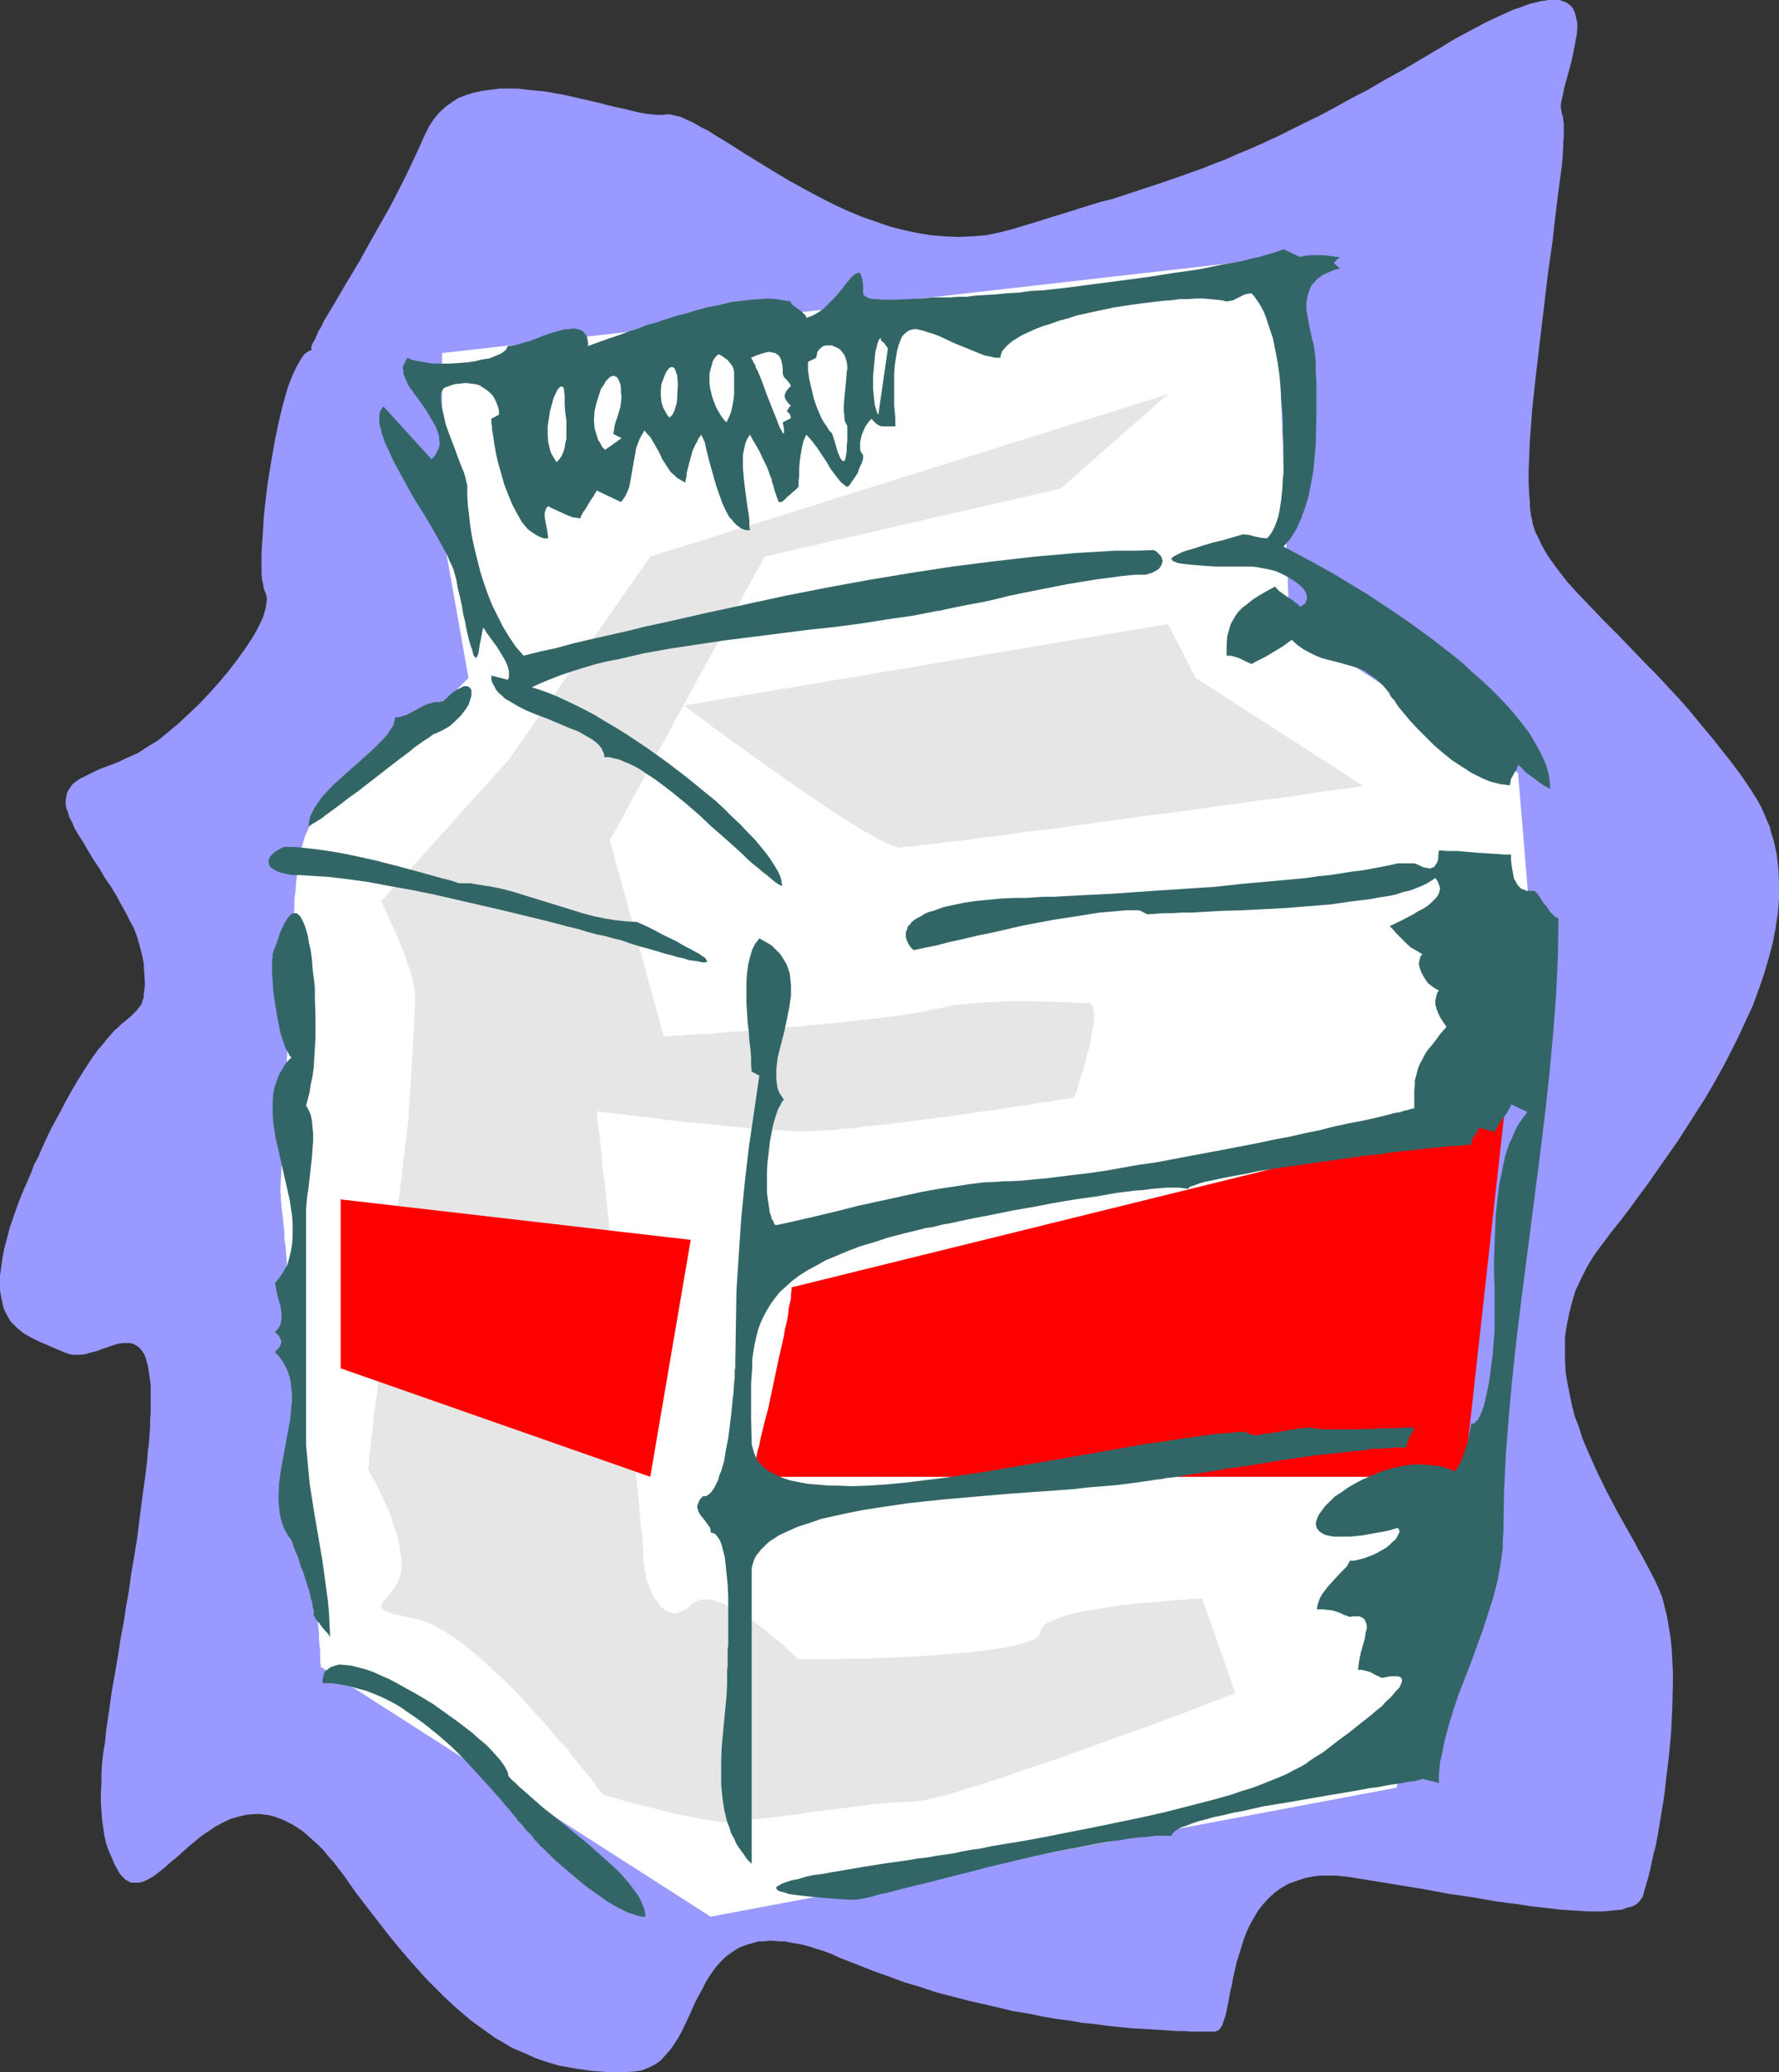 <?xml version="1.0" encoding="UTF-8" standalone="no"?>
<svg
   version="1.0"
   width="129.724mm"
   height="151.058mm"
   id="svg19"
   sodipodi:docname="Milk 09.wmf"
   xmlns:inkscape="http://www.inkscape.org/namespaces/inkscape"
   xmlns:sodipodi="http://sodipodi.sourceforge.net/DTD/sodipodi-0.dtd"
   xmlns="http://www.w3.org/2000/svg"
   xmlns:svg="http://www.w3.org/2000/svg">
  <rect width="100%" height="100%" fill="#333333" stroke="none"/>
  <sodipodi:namedview
     id="namedview19"
     pagecolor="#ffffff"
     bordercolor="#000000"
     borderopacity="0.25"
     inkscape:showpageshadow="2"
     inkscape:pageopacity="0.0"
     inkscape:pagecheckerboard="0"
     inkscape:deskcolor="#d1d1d1"
     inkscape:document-units="mm" />
  <defs
     id="defs1">
    <pattern
       id="WMFhbasepattern"
       patternUnits="userSpaceOnUse"
       width="6"
       height="6"
       x="0"
       y="0" />
  </defs>
  <path
     style="fill:#9999ff;fill-opacity:1;fill-rule:evenodd;stroke:none"
     d="m 85.971,96.313 -0.97,0.485 -0.808,0.485 -0.808,0.97 -0.808,1.293 -0.808,1.454 -0.808,1.616 -0.808,1.939 -0.808,2.101 -0.646,2.262 -0.646,2.262 -0.646,2.586 -0.646,2.747 -1.131,5.494 -0.97,5.656 -0.97,5.979 -0.646,5.656 -0.323,2.747 -0.162,2.747 -0.162,2.586 -0.162,2.424 -0.162,2.424 v 4.202 1.778 l 0.162,1.616 0.323,1.293 0.162,1.131 0.323,0.808 0.323,0.808 0.162,0.808 v 0.808 l -0.162,0.97 -0.162,1.131 -0.323,1.131 -0.323,1.131 -0.485,1.131 -0.646,1.293 -0.646,1.293 -0.808,1.454 -0.808,1.293 -1.939,2.909 -2.101,2.909 -2.262,2.909 -2.586,3.07 -2.586,2.909 -2.747,2.909 -2.909,2.747 -2.747,2.586 -2.909,2.424 -2.747,2.262 -2.909,1.778 -2.747,1.778 -2.909,1.293 -2.747,1.293 -2.586,0.97 -1.293,0.485 -1.293,0.485 -2.262,1.131 -1.939,0.97 -0.97,0.485 -1.616,1.131 -0.646,0.646 -0.485,0.808 -0.485,0.646 -0.323,0.808 -0.162,0.97 -0.162,0.808 v 1.131 l 0.162,1.131 0.485,1.131 0.323,1.293 0.808,1.454 0.646,1.616 0.97,1.616 2.101,3.394 1.778,3.07 1.939,2.909 1.616,2.747 1.778,2.586 1.454,2.424 1.293,2.424 1.293,2.262 1.131,2.262 1.131,2.101 0.808,2.262 0.646,2.262 0.646,2.424 0.485,2.424 0.162,2.586 0.162,2.586 v 1.293 l -0.162,1.293 -0.162,0.97 v 0.808 l -0.323,0.808 -0.162,0.808 -0.808,1.131 -0.808,0.97 -0.485,0.485 -0.646,0.646 -1.293,1.131 -0.808,0.646 -0.808,0.646 -0.97,0.97 -0.97,0.808 -0.97,1.131 -1.131,1.293 -1.131,1.454 -1.293,1.454 -1.293,1.778 -1.293,1.939 -1.454,2.262 -1.616,2.586 -1.616,2.747 -1.616,2.909 -1.778,3.394 -1.939,3.555 -0.97,1.939 -0.97,2.101 -0.97,2.101 -0.97,2.262 -1.131,2.101 -0.808,2.262 -1.778,4.04 -1.616,3.878 -1.293,3.717 -1.131,3.232 -0.808,3.07 -0.808,3.07 -0.485,2.586 -0.323,2.424 L 0,351.477 v 2.262 1.778 l 0.323,1.778 0.323,1.616 0.323,1.454 0.646,1.454 0.646,1.131 0.646,1.131 0.97,0.97 0.808,0.808 0.97,0.808 0.97,0.808 2.101,1.131 2.262,1.131 2.262,0.97 2.262,0.97 2.262,0.97 0.97,0.323 1.131,0.323 h 1.131 1.131 l 1.293,-0.162 1.131,-0.323 2.424,-0.646 1.131,-0.485 1.131,-0.323 2.262,-0.808 1.131,-0.323 1.131,-0.162 h 0.97 0.97 l 0.97,0.162 0.808,0.485 0.808,0.485 0.808,0.97 0.646,0.97 0.485,1.293 0.485,1.778 0.162,0.808 0.162,1.131 0.162,1.131 0.162,1.131 0.162,1.293 v 1.293 1.454 1.616 1.616 1.778 l -0.162,1.939 v 1.939 l -0.162,2.101 -0.162,2.262 -0.323,2.262 -0.162,2.424 -0.323,2.747 -0.323,2.586 -0.808,5.656 -0.646,5.171 -0.646,5.171 -0.808,5.01 -0.808,4.686 -0.646,4.686 -0.808,4.525 -0.646,4.363 -0.808,4.202 -0.646,4.202 -0.646,3.878 -0.646,3.717 -0.646,3.717 -0.485,3.555 -0.485,3.232 -0.485,3.394 -0.323,3.232 -0.485,2.909 -0.323,2.909 -0.162,2.909 v 2.586 l -0.162,2.747 v 2.424 l 0.162,2.424 0.162,2.262 0.323,2.262 0.323,2.262 0.485,2.101 0.646,1.939 0.808,1.778 0.808,1.939 0.97,1.778 0.485,0.808 0.485,0.646 0.646,0.646 0.485,0.485 0.646,0.323 0.485,0.323 0.646,0.162 h 0.646 1.293 l 1.293,-0.323 1.293,-0.646 1.454,-0.808 1.454,-1.131 1.454,-1.131 1.616,-1.454 1.616,-1.293 3.394,-3.07 3.717,-3.07 1.939,-1.293 1.939,-1.293 2.101,-1.131 2.101,-0.97 2.262,-0.646 2.262,-0.485 2.424,-0.162 h 1.131 l 1.131,0.162 1.293,0.162 1.293,0.323 1.293,0.485 1.293,0.485 1.293,0.646 1.293,0.646 1.293,0.808 1.454,0.97 1.293,1.131 1.454,1.293 1.454,1.293 1.454,1.454 1.454,1.778 1.454,1.616 1.616,2.101 1.454,1.939 3.07,4.363 3.07,4.04 2.909,3.717 2.747,3.555 2.747,3.394 2.747,3.232 2.586,2.909 2.586,2.909 2.586,2.586 2.424,2.424 2.424,2.262 2.424,2.101 2.262,1.939 2.424,1.778 2.262,1.616 2.262,1.616 2.262,1.293 2.101,1.293 2.262,0.97 2.262,0.97 2.101,0.97 2.262,0.808 2.101,0.646 2.262,0.646 4.525,0.808 4.525,0.646 4.525,0.323 h 4.686 l 2.424,-0.162 2.101,-0.323 1.939,-0.808 1.616,-0.808 1.616,-1.131 1.293,-1.454 1.293,-1.454 1.131,-1.616 1.131,-1.778 0.97,-1.778 1.939,-4.04 1.778,-4.04 2.101,-3.878 0.97,-1.939 1.293,-1.939 1.131,-1.616 1.454,-1.616 1.454,-1.454 1.778,-1.293 1.778,-1.131 2.101,-0.808 2.262,-0.646 1.131,-0.323 h 1.293 l 1.454,-0.162 h 1.293 l 1.454,0.162 h 1.616 l 1.616,0.323 1.778,0.323 1.778,0.323 1.778,0.485 1.939,0.646 2.101,0.646 2.101,0.808 2.101,0.97 4.525,1.778 4.525,1.778 4.525,1.616 4.363,1.616 4.363,1.293 4.363,1.454 4.363,1.131 4.363,1.131 4.202,0.97 4.202,0.97 4.04,0.97 4.04,0.646 3.878,0.808 3.717,0.646 3.717,0.485 3.717,0.646 3.394,0.323 3.394,0.485 3.232,0.323 3.07,0.323 2.909,0.162 2.747,0.162 2.586,0.162 2.424,0.162 2.262,0.162 h 2.101 l 1.939,0.162 h 1.778 4.525 l 0.646,-0.162 0.646,-0.323 0.485,-0.646 0.485,-0.808 0.323,-1.131 0.485,-1.293 0.323,-1.454 0.323,-1.616 0.323,-1.616 0.323,-1.939 0.485,-1.939 0.323,-1.939 0.97,-4.202 1.293,-4.202 0.646,-2.101 0.808,-2.101 0.97,-2.101 1.131,-1.939 1.131,-1.939 1.293,-1.616 1.616,-1.778 1.616,-1.454 1.778,-1.293 1.939,-1.131 2.262,-0.808 2.424,-0.808 2.586,-0.485 1.454,-0.162 h 1.293 1.616 1.616 l 1.616,0.162 1.616,0.162 13.898,2.262 6.949,1.131 6.949,1.293 6.626,0.97 6.464,1.131 6.302,0.808 2.909,0.485 2.909,0.323 2.909,0.323 2.586,0.323 2.586,0.162 2.424,0.162 2.424,0.162 h 2.101 2.101 l 1.939,-0.162 1.778,-0.162 1.616,-0.162 1.293,-0.485 1.293,-0.323 1.131,-0.485 0.808,-0.646 0.646,-0.808 0.485,-0.646 0.323,-0.97 0.323,-1.293 0.485,-1.616 0.485,-1.616 0.485,-1.939 0.485,-2.262 0.485,-2.262 0.646,-2.424 0.485,-2.586 0.485,-2.909 0.485,-2.909 0.485,-2.909 0.485,-3.232 0.323,-3.07 0.808,-6.626 0.646,-6.787 0.323,-6.787 0.162,-6.626 v -3.394 l -0.162,-3.232 -0.162,-3.07 -0.323,-3.07 -0.485,-2.909 -0.485,-2.909 -0.646,-2.586 -0.646,-2.586 -0.97,-2.424 -0.97,-2.101 -1.131,-2.262 -1.131,-2.101 -1.293,-2.424 -1.293,-2.262 -0.646,-1.293 -0.646,-1.131 -1.454,-2.586 -2.909,-5.171 -2.909,-5.494 -2.747,-5.656 -2.586,-5.818 -1.293,-3.07 -0.97,-3.07 -1.131,-2.909 -0.808,-3.07 -0.646,-3.232 -0.646,-3.07 -0.485,-3.232 -0.162,-3.07 v -3.232 -3.232 l 0.485,-3.07 0.646,-3.232 0.808,-3.232 0.97,-3.232 1.454,-3.07 1.616,-3.232 1.939,-3.232 2.262,-3.07 2.424,-3.232 2.586,-3.232 2.586,-3.394 2.586,-3.555 2.747,-3.717 2.586,-3.717 5.333,-7.595 5.171,-8.08 2.586,-4.04 2.424,-4.202 2.262,-4.04 2.262,-4.363 2.101,-4.202 1.939,-4.202 1.939,-4.202 1.616,-4.363 1.454,-4.202 1.293,-4.363 1.131,-4.202 0.808,-4.202 0.646,-4.202 0.323,-4.04 v -4.04 l -0.162,-4.04 -0.485,-4.04 -0.808,-3.878 -0.646,-1.939 -0.485,-1.939 -0.808,-1.778 -0.808,-1.939 -0.808,-1.778 -0.97,-1.778 -1.131,-1.778 -1.131,-1.778 -2.424,-3.555 -2.424,-3.232 -2.424,-3.07 -2.424,-3.07 -2.424,-2.909 -2.262,-2.747 -2.424,-2.909 -2.262,-2.586 -2.262,-2.424 -2.262,-2.424 -2.262,-2.424 -2.262,-2.262 -4.202,-4.363 -4.04,-4.202 -3.878,-3.878 -3.555,-3.717 -3.394,-3.555 -3.07,-3.394 -2.747,-3.555 -2.424,-3.394 -0.97,-1.616 -0.97,-1.778 -0.808,-1.778 -0.808,-1.616 -0.323,-0.97 -0.323,-0.97 -0.162,-1.131 -0.323,-1.293 -0.162,-1.293 -0.162,-1.293 v -1.454 l -0.162,-1.616 -0.162,-3.232 V 129.602 l 0.162,-3.878 0.162,-4.04 0.323,-4.202 0.323,-4.525 0.485,-4.525 0.485,-4.525 1.131,-9.534 1.131,-9.534 1.131,-9.534 0.646,-4.525 0.646,-4.525 0.485,-4.363 0.485,-4.202 0.485,-3.878 0.485,-3.717 0.485,-3.555 0.323,-3.232 0.162,-2.909 v -1.293 l 0.162,-1.293 v -1.131 -1.939 -0.808 l -0.162,-0.808 V 32.481 l -0.162,-0.485 -0.162,-0.485 -0.162,-0.808 -0.162,-0.97 v -1.131 l 0.323,-1.454 0.323,-1.454 0.323,-1.616 0.97,-3.555 0.97,-3.555 0.808,-3.878 0.323,-1.778 0.323,-1.778 0.162,-1.616 v -1.616 l -0.323,-1.454 -0.323,-1.293 -0.485,-1.131 -0.808,-0.97 -1.131,-0.808 -0.485,-0.162 -0.808,-0.323 L 429.694,0 h -0.97 -0.808 -1.131 l -0.97,0.162 -1.293,0.162 -1.131,0.323 -1.454,0.323 -1.454,0.485 -1.616,0.646 -1.616,0.485 -1.778,0.808 -1.778,0.808 -2.101,0.97 -2.101,0.97 -2.101,1.131 -2.424,1.293 -2.424,1.293 -2.586,1.454 -2.586,1.616 -5.494,3.232 -5.171,3.07 -5.01,2.747 -4.686,2.747 -4.686,2.424 -4.363,2.424 -4.202,2.262 -4.04,1.939 -3.878,1.939 -3.878,1.939 -3.555,1.616 -3.555,1.616 -3.555,1.454 -3.232,1.454 -3.394,1.293 -3.232,1.293 -6.302,2.262 -6.141,2.101 -12.282,4.04 -3.232,0.808 -3.232,0.97 -6.626,2.101 -3.232,0.97 -3.555,1.131 -3.717,1.131 -3.717,1.131 -3.717,0.97 -3.878,0.808 -3.878,0.323 -3.878,0.162 -3.717,-0.162 -3.878,-0.323 -3.878,-0.646 -3.717,-0.808 -3.717,-0.97 -3.717,-1.293 -3.717,-1.293 -3.555,-1.454 -3.555,-1.616 -3.555,-1.778 -3.394,-1.778 -3.232,-1.778 -3.232,-1.778 -3.232,-1.939 -2.909,-1.778 -2.909,-1.778 -2.909,-1.778 -2.747,-1.778 -2.586,-1.616 -2.424,-1.454 -2.262,-1.454 -2.262,-1.131 -1.939,-1.131 -1.778,-0.808 -1.778,-0.808 -1.454,-0.323 -1.293,-0.323 h -1.131 l -1.131,0.162 h -1.293 l -1.454,-0.162 -1.616,-0.162 -1.778,-0.323 -2.101,-0.485 -1.939,-0.485 -2.262,-0.485 -2.101,-0.485 -2.424,-0.646 -4.848,-1.131 -5.01,-1.131 -5.333,-0.97 -5.01,-0.485 -2.586,-0.323 h -2.586 -2.424 l -2.424,0.323 -2.424,0.323 -2.262,0.485 -2.101,0.646 -2.101,0.808 -1.778,1.131 -1.778,1.293 -1.778,1.616 -1.454,1.778 -1.293,1.939 -1.131,2.262 -2.262,5.01 -2.262,4.848 -2.586,5.171 -2.586,5.01 -2.747,4.848 -2.747,4.848 -2.586,4.686 -2.586,4.363 -1.293,2.101 -1.131,1.939 -1.131,1.939 -1.131,1.939 -0.97,1.616 -0.97,1.616 -0.97,1.616 -0.646,1.454 -0.808,1.293 -0.485,1.131 -0.485,1.131 -0.485,0.808 -0.323,0.646 -0.162,0.646 v 0.485 z"
     id="path1" />
  <path
     style="fill:#ffffff;fill-opacity:1;fill-rule:evenodd;stroke:none"
     d="m 88.395,459.263 v -0.646 l -0.162,-0.808 v -0.808 -1.131 -1.131 l -0.162,-1.293 -0.162,-1.616 v -1.454 l -0.162,-1.778 -0.162,-1.778 -0.162,-1.778 -0.162,-2.101 v -2.101 l -0.323,-2.101 -0.323,-4.686 -0.485,-4.848 -0.323,-5.333 -0.485,-5.333 -0.485,-5.656 -0.485,-5.656 -0.485,-5.818 -0.97,-11.797 -1.131,-11.473 -0.485,-5.656 -0.485,-5.494 -0.485,-5.333 -0.485,-5.01 -0.485,-4.848 -0.323,-4.363 -0.162,-2.101 -0.162,-1.939 -0.323,-1.939 v -1.778 l -0.162,-1.616 -0.162,-1.616 -0.162,-1.454 -0.162,-1.293 -0.162,-1.131 v -0.97 l -0.162,-0.97 v -0.646 -0.646 -0.323 l -0.162,-0.323 v -0.162 l 3.717,-74.497 v -2.424 l 0.162,-0.808 v -0.97 -1.939 l 0.323,-2.262 0.162,-2.586 0.323,-2.424 0.323,-2.747 0.485,-2.586 0.646,-2.586 0.646,-2.262 0.97,-2.101 0.485,-0.97 0.485,-0.808 0.485,-0.808 0.646,-0.646 0.646,-0.485 0.646,-0.485 0.808,-0.485 0.808,-0.485 0.97,-0.808 1.293,-0.97 1.293,-0.97 1.293,-1.131 1.454,-1.131 1.454,-1.454 1.616,-1.293 1.778,-1.616 3.394,-3.07 6.949,-6.626 3.394,-3.394 3.232,-3.07 1.616,-1.454 1.454,-1.454 1.293,-1.293 1.293,-1.293 1.131,-1.131 1.131,-1.131 0.808,-0.808 0.808,-0.808 0.646,-0.646 0.485,-0.485 0.162,-0.162 0.162,-0.162 -7.272,-41.046 V 97.282 l 229.795,-26.179 3.717,100.837 63.024,41.046 3.717,44.763 -37.168,234.803 -189.072,35.552 z"
     id="path2" />
  <path
     style="fill:#ff0000;fill-opacity:1;fill-rule:evenodd;stroke:none"
     d="m 218.16,354.709 v 0.808 l -0.162,0.97 v 1.293 l -0.323,1.293 -0.323,1.454 -0.162,1.778 -0.323,1.778 -0.485,1.939 -0.323,1.939 -0.485,2.262 -0.97,4.202 -1.939,9.211 -0.97,4.525 -1.131,4.202 -0.485,2.101 -0.485,1.939 -0.323,1.778 -0.485,1.616 -0.323,1.616 -0.323,1.293 -0.323,1.293 -0.162,0.97 -0.323,0.808 -0.162,0.646 v 0.323 l -0.162,0.162 h 196.505 l 11.15,-100.676 z"
     id="path3" />
  <path
     style="fill:#e6e6e6;fill-opacity:1;fill-rule:evenodd;stroke:none"
     d="m 140.269,209.27 -35.229,39.107 v 0 l 0.162,0.162 0.162,0.323 0.162,0.323 0.162,0.485 0.162,0.485 0.646,1.293 0.646,1.454 0.808,1.778 0.97,1.939 0.808,2.101 1.778,4.202 0.646,2.101 0.808,2.262 0.646,1.939 0.323,1.939 0.323,1.616 0.162,1.616 v 0.646 0.97 l -0.162,1.939 v 2.262 l -0.162,2.586 -0.162,2.747 -0.162,2.747 -0.323,5.818 -0.162,2.586 -0.162,2.586 -0.162,2.424 -0.162,2.101 v 0.808 l -0.162,0.808 v 0.808 0.646 0.485 0.485 0.162 l -0.162,0.162 v 0.323 0.485 0.646 l -0.162,0.646 -0.162,0.97 v 0.808 l -0.323,2.262 -0.162,1.293 -0.162,1.293 -0.323,2.909 -0.323,3.232 -0.485,3.555 -0.485,3.878 -0.323,4.04 -0.485,4.202 -0.485,4.202 -0.646,4.525 -2.101,18.099 -0.485,4.363 -0.485,4.363 -0.485,4.202 -0.323,4.04 -0.485,3.717 -0.485,3.555 -0.323,3.232 -0.323,2.909 -0.162,1.454 -0.162,1.131 -0.162,1.131 -0.162,1.131 v 0.97 l -0.162,0.808 v 0.646 0.646 l -0.162,0.485 v 0.323 0.323 0 l 0.162,0.162 v 0.162 l 0.162,0.323 0.485,0.808 0.646,1.131 0.646,1.131 0.808,1.616 0.808,1.778 0.808,1.778 0.97,1.939 0.808,2.101 0.646,2.262 0.808,2.101 0.646,2.262 0.323,2.262 0.323,2.101 0.162,2.262 v 0.97 l -0.162,0.97 -0.485,1.778 -0.646,1.454 -0.808,1.293 -0.808,1.131 -0.485,0.485 -0.323,0.485 -0.808,0.97 -0.646,0.646 -0.323,0.646 -0.162,0.646 0.162,0.323 0.162,0.162 0.162,0.323 0.485,0.323 0.485,0.162 0.646,0.323 0.808,0.323 0.97,0.323 1.131,0.162 1.293,0.323 1.454,0.323 1.616,0.323 1.778,0.485 1.778,0.646 2.101,0.97 1.939,1.131 1.939,1.131 2.101,1.454 2.101,1.616 2.262,1.778 2.101,1.778 2.101,1.939 4.363,4.04 4.202,4.202 4.04,4.525 3.878,4.202 1.778,2.262 1.778,1.939 1.778,1.939 1.454,1.939 1.454,1.778 1.293,1.616 1.293,1.616 1.131,1.293 0.808,1.131 0.808,1.131 0.646,0.808 0.485,0.646 0.323,0.323 v 0.162 h 0.162 0.162 l 0.485,0.162 0.323,0.162 0.646,0.162 0.808,0.162 0.808,0.323 0.808,0.162 2.101,0.646 2.424,0.646 2.586,0.646 2.586,0.646 5.818,1.454 2.747,0.646 2.586,0.485 2.586,0.485 2.262,0.323 1.939,0.323 h 0.97 0.646 0.808 0.97 l 0.97,-0.162 h 1.293 l 1.131,-0.162 1.454,-0.162 1.454,-0.162 1.616,-0.162 3.394,-0.323 3.717,-0.485 3.878,-0.485 3.878,-0.646 7.918,-0.97 4.04,-0.485 3.555,-0.485 3.555,-0.323 1.616,-0.162 1.616,-0.162 h 1.454 l 1.293,-0.162 h 1.293 0.97 0.646 l 0.646,-0.162 1.616,-0.162 0.97,-0.162 0.97,-0.323 2.262,-0.485 2.586,-0.646 2.747,-0.808 2.909,-0.97 3.394,-0.97 3.394,-1.131 3.555,-1.131 3.555,-1.293 3.878,-1.293 7.757,-2.586 7.918,-2.909 7.595,-2.747 3.878,-1.293 3.555,-1.293 3.555,-1.293 3.232,-1.293 3.232,-1.131 2.909,-1.131 2.586,-0.97 2.424,-0.97 2.101,-0.808 0.97,-0.323 0.808,-0.323 0.808,-0.323 0.646,-0.323 0.646,-0.162 0.485,-0.162 0.323,-0.162 0.323,-0.162 h 0.162 v 0 l -9.211,-26.179 h -0.162 l -0.485,0.162 h -0.485 -0.808 -1.131 l -1.131,0.162 -1.293,0.162 h -1.454 l -1.616,0.162 -1.778,0.162 -3.878,0.323 -3.878,0.323 -4.202,0.485 -4.202,0.646 -3.878,0.646 -1.939,0.323 -1.939,0.323 -1.616,0.485 -1.778,0.485 -1.454,0.485 -1.293,0.485 -1.131,0.485 -1.131,0.485 -0.808,0.646 -0.485,0.646 -0.485,0.646 v 0.646 l -0.162,0.323 -0.162,0.323 -0.162,0.323 -0.323,0.323 -0.97,0.646 -1.131,0.485 -1.616,0.485 -1.778,0.485 -1.939,0.485 -2.262,0.485 -2.424,0.323 -2.586,0.323 -2.747,0.323 -2.909,0.323 -6.141,0.485 -6.141,0.485 -6.302,0.323 -5.979,0.162 -2.909,0.162 h -2.747 -2.586 l -2.424,0.162 h -2.262 -2.101 -6.141 v 0 l -0.323,-0.162 -0.162,-0.323 -0.485,-0.485 -0.485,-0.485 -0.646,-0.485 -0.646,-0.646 -0.808,-0.808 -1.778,-1.616 -2.101,-1.616 -2.101,-1.778 -2.424,-1.778 -2.424,-1.778 -2.586,-1.454 -2.424,-1.293 -1.293,-0.646 -1.131,-0.323 -1.131,-0.485 -1.131,-0.162 -1.131,-0.162 h -0.97 l -0.97,0.162 -0.808,0.323 -0.97,0.485 -0.646,0.646 -0.646,0.646 -0.808,0.485 -0.646,0.323 -0.646,0.323 -0.646,0.323 -0.646,0.162 h -0.485 l -0.646,-0.162 -1.131,-0.323 -1.131,-0.646 -0.97,-0.97 -0.808,-1.131 -0.97,-1.293 -0.646,-1.454 -0.646,-1.454 -0.646,-1.616 -0.323,-1.616 -0.323,-1.616 -0.162,-1.616 -0.162,-1.454 v -0.485 -0.485 -0.808 -0.808 l -0.162,-0.97 v -1.131 l -0.162,-1.293 -0.162,-1.454 -0.162,-1.454 -0.162,-1.616 -0.162,-1.778 -0.162,-1.778 -0.162,-1.939 -0.162,-2.101 -0.485,-4.202 -0.485,-4.686 -0.485,-4.848 -0.646,-5.01 -0.485,-5.333 -0.485,-5.333 -0.646,-5.494 -1.131,-11.312 -1.293,-10.989 -0.646,-5.494 -0.485,-5.171 -0.646,-5.171 -0.485,-4.848 -0.485,-4.525 -0.485,-4.363 -0.323,-1.939 -0.162,-1.939 -0.162,-1.778 -0.162,-1.778 -0.162,-1.616 -0.162,-1.454 -0.162,-1.454 -0.162,-1.131 -0.162,-1.293 -0.162,-0.97 v -0.808 l -0.162,-0.808 v -0.485 -0.323 -0.323 -0.162 0 l 0.485,0.162 0.485,0.162 h 0.808 l 0.97,0.162 1.293,0.162 1.293,0.162 1.454,0.162 1.778,0.162 1.778,0.323 1.778,0.162 2.101,0.162 4.363,0.646 4.525,0.485 9.696,0.97 4.686,0.485 4.686,0.485 4.363,0.323 2.101,0.162 h 1.939 l 1.939,0.162 1.778,0.162 h 1.616 1.454 1.616 l 1.616,-0.162 2.101,-0.162 h 2.101 l 2.424,-0.323 2.586,-0.162 2.586,-0.323 2.747,-0.323 3.07,-0.323 2.909,-0.323 6.302,-0.808 12.605,-1.616 6.141,-0.97 2.909,-0.323 2.909,-0.485 2.747,-0.485 2.586,-0.323 2.424,-0.323 2.262,-0.485 2.101,-0.162 1.778,-0.323 1.616,-0.323 1.454,-0.162 1.131,-0.162 0.808,-0.162 h 0.485 l 0.162,-0.162 v 0 l 0.162,-0.323 v -0.162 l 0.162,-0.485 0.323,-0.646 0.162,-0.646 0.323,-0.808 0.162,-0.97 0.646,-1.939 0.646,-2.101 1.293,-4.848 0.646,-2.424 0.323,-2.424 0.485,-2.101 v -2.101 l 0.162,-0.808 -0.162,-0.808 v -0.646 l -0.162,-0.646 -0.323,-0.485 -0.323,-0.323 -0.323,-0.323 h -0.485 -1.293 -1.616 l -1.778,-0.162 h -2.262 l -2.424,-0.162 h -2.747 l -2.747,-0.162 h -6.141 l -3.07,0.162 -6.464,0.323 -3.232,0.323 -3.07,0.323 -3.07,0.646 -2.747,0.485 -1.616,0.485 -1.778,0.323 -1.939,0.323 -2.262,0.323 -2.262,0.323 -2.586,0.323 -2.586,0.323 -2.909,0.323 -2.909,0.323 -2.909,0.323 -6.302,0.646 -12.605,1.131 -6.141,0.485 -3.07,0.323 -2.747,0.162 -2.747,0.162 -2.586,0.323 -2.424,0.162 h -2.262 l -2.101,0.162 -1.939,0.162 -1.616,0.162 h -1.293 l -1.131,0.162 h -0.808 -0.485 -0.162 l -14.867,-53.974 42.662,-78.214 81.608,-18.745 29.573,-26.017 -142.693,44.763 z"
     id="path4" />
  <path
     style="fill:#326666;fill-opacity:1;fill-rule:evenodd;stroke:none"
     d="m 128.795,134.127 v -0.485 l -0.162,-0.485 -0.162,-0.646 -0.162,-0.808 -0.485,-1.616 -0.808,-1.939 -0.808,-2.101 -0.808,-2.262 -1.778,-4.686 -0.808,-2.262 -0.485,-2.262 -0.485,-2.101 -0.323,-1.778 v -0.97 -0.646 -0.646 l 0.323,-0.646 0.162,-0.485 0.485,-0.485 0.485,-0.162 0.485,-0.162 1.778,-0.646 1.616,-0.162 1.454,-0.162 1.454,0.162 1.293,0.162 1.131,0.323 0.97,0.646 0.97,0.646 0.808,0.646 0.808,0.808 0.485,0.808 0.485,0.97 0.323,0.808 0.323,0.97 0.162,0.808 v 0.97 l -2.101,1.131 v 0.485 0.646 l 0.162,0.808 v 0.808 l 0.162,0.97 0.162,0.97 0.323,2.262 0.485,2.747 0.646,2.747 0.808,2.747 0.808,2.909 1.131,2.909 1.131,2.747 1.293,2.424 0.646,1.131 0.646,1.131 0.808,0.97 0.808,0.97 0.808,0.646 0.97,0.646 0.808,0.485 0.97,0.485 0.97,0.323 h 1.131 l -0.162,-1.293 -0.162,-1.131 -0.485,-2.424 -0.162,-1.131 v -1.131 l 0.323,-0.97 0.162,-0.323 0.485,-0.485 0.808,0.485 1.131,0.485 2.424,1.131 1.131,0.485 1.293,0.485 1.131,0.162 0.97,0.162 v -0.323 l 0.162,-0.323 0.485,-0.97 0.808,-1.131 1.454,-2.424 0.808,-1.131 0.162,-0.485 0.323,-0.323 0.162,-0.323 v -0.323 l 6.787,3.232 0.646,-0.808 0.646,-0.97 0.485,-1.131 0.485,-1.131 0.485,-2.586 0.485,-2.747 0.485,-2.747 0.485,-2.747 0.485,-1.293 0.485,-1.293 0.646,-1.131 0.646,-1.131 0.808,0.97 0.808,0.808 1.131,1.939 1.131,1.939 0.485,0.97 0.485,1.131 1.131,1.778 0.646,0.97 0.646,0.97 0.97,0.808 0.808,0.808 1.131,0.646 1.131,0.646 v -0.485 l 0.162,-0.646 0.162,-0.646 v -0.808 l 0.485,-1.939 1.131,-4.202 0.808,-1.778 0.485,-0.808 0.323,-0.808 0.485,-0.646 0.323,-0.485 0.162,0.485 0.323,0.485 0.162,0.485 0.323,0.646 0.323,1.616 0.485,1.939 0.485,1.939 0.646,2.262 1.293,4.525 0.808,2.262 0.808,2.262 0.97,2.101 0.97,1.778 0.646,0.646 0.646,0.808 0.646,0.646 0.646,0.485 0.646,0.485 0.808,0.323 0.808,0.162 h 0.808 l -0.162,-1.293 v -1.454 l -0.162,-1.616 -0.323,-1.778 -0.485,-3.555 -0.485,-3.878 -0.323,-3.717 v -1.778 -1.616 l 0.323,-1.616 0.323,-1.454 0.485,-1.293 0.808,-1.293 0.97,1.778 0.97,1.616 0.808,1.454 0.646,1.454 0.646,1.293 0.646,1.293 0.485,1.293 0.323,0.97 0.485,1.131 0.162,0.97 0.323,0.808 0.162,0.808 0.485,1.454 0.323,0.97 0.323,0.808 0.162,0.485 h 0.485 0.162 l 0.323,-0.162 0.323,-0.162 0.323,-0.323 0.485,-0.485 0.485,-0.485 0.646,-0.485 0.646,-0.646 0.808,-0.646 0.808,-0.808 v -1.454 l 0.162,-1.616 v -1.939 l 0.162,-2.101 0.323,-2.101 0.323,-1.939 0.485,-1.778 0.323,-0.646 0.323,-0.808 1.616,1.778 1.454,1.939 2.586,3.878 1.131,1.939 1.454,1.939 1.293,1.616 1.616,1.293 0.485,-0.162 0.323,-0.323 0.646,-0.97 0.808,-1.131 0.808,-1.293 0.485,-1.454 0.646,-1.293 0.323,-1.131 v -0.485 -0.485 l -0.323,-0.485 -0.323,-0.485 -0.162,-0.646 v -0.646 -1.293 l 0.323,-1.616 0.485,-1.293 0.646,-1.454 0.808,-1.131 0.808,-0.97 0.808,0.808 0.485,0.485 0.485,0.323 0.485,0.323 0.646,0.162 h 0.808 2.909 v -0.97 -1.293 l -0.162,-1.778 -0.162,-1.778 v -2.101 -2.101 -4.525 l 0.162,-2.262 0.323,-2.101 0.323,-1.939 0.485,-1.778 0.646,-1.616 0.323,-0.646 0.485,-0.485 0.485,-0.485 0.485,-0.323 0.485,-0.323 0.646,-0.162 0.97,-0.162 0.97,0.162 1.293,0.323 1.454,0.485 1.616,0.485 1.616,0.646 3.394,1.616 3.555,1.454 3.555,1.454 1.616,0.646 1.616,0.323 1.454,0.323 h 1.293 l 0.162,-0.808 0.323,-0.97 0.808,-0.97 0.808,-0.808 1.131,-0.97 1.293,-0.808 1.616,-0.97 1.778,-0.808 1.778,-0.808 2.101,-0.808 2.101,-0.646 2.262,-0.808 2.424,-0.646 2.424,-0.808 5.171,-1.131 5.333,-1.131 5.333,-0.808 5.171,-0.646 2.586,-0.323 2.424,-0.162 2.424,-0.323 h 2.262 l 2.101,-0.162 h 2.101 l 1.939,0.162 1.616,0.162 1.616,0.162 1.293,0.323 0.97,-0.162 0.808,-0.162 1.616,-0.808 1.616,-0.808 0.808,-0.162 0.97,-0.162 0.808,0.808 0.646,0.97 0.808,1.131 0.646,1.131 0.646,1.293 0.485,1.293 0.97,2.909 0.97,2.909 0.646,3.232 0.646,3.394 0.485,3.394 0.323,3.394 0.162,3.232 0.323,3.394 0.162,3.07 v 2.909 l 0.162,2.747 v 4.525 3.555 l -0.162,1.616 -0.162,2.909 -0.323,3.232 -0.485,3.07 -0.323,1.454 -0.485,1.454 -0.485,1.293 -0.646,1.293 -0.646,0.97 -0.808,0.97 -1.616,-0.162 -1.616,-0.323 -1.778,-0.485 -1.616,-0.162 -2.747,0.808 -2.747,0.808 -2.747,0.646 -2.747,0.808 -2.424,0.808 -2.262,0.646 -0.97,0.323 -0.97,0.485 -0.646,0.323 -0.646,0.323 -0.485,0.323 -0.323,0.323 v 0.323 l 0.162,0.162 0.323,0.323 0.485,0.162 0.808,0.323 0.97,0.162 1.293,0.162 1.616,0.162 1.939,0.162 2.262,0.162 2.424,0.162 h 2.909 1.454 1.778 3.555 l 1.616,0.162 1.616,0.323 1.778,0.323 1.778,0.485 1.454,0.646 1.616,0.808 1.293,0.808 1.293,0.808 1.131,0.97 0.808,0.808 0.646,0.97 0.323,0.97 v 0.808 l -0.323,0.808 -0.162,0.485 -0.485,0.323 -0.485,0.323 -0.485,0.323 v -0.162 l -0.323,-0.323 -0.323,-0.323 -0.485,-0.323 -0.97,-0.808 -1.293,-0.808 -1.131,-0.808 -1.131,-0.808 -0.485,-0.485 -0.323,-0.323 -0.162,-0.162 -0.162,-0.323 -2.424,1.293 -1.939,1.131 -1.778,1.131 -1.616,1.293 -1.293,0.97 -1.131,1.131 -0.808,1.131 -0.646,1.131 -0.646,1.131 -0.323,1.131 -0.323,1.131 -0.323,1.131 -0.162,2.586 v 2.747 h 0.97 l 0.808,0.162 1.616,0.485 1.616,0.808 1.778,0.808 0.485,-0.162 0.485,-0.323 1.293,-0.646 1.616,-0.808 1.616,-0.97 3.232,-1.939 1.293,-0.97 0.646,-0.485 0.485,-0.323 1.616,1.454 1.616,1.131 1.778,0.97 1.616,0.808 1.616,0.646 1.778,0.485 3.232,0.808 3.394,0.97 1.616,0.485 1.778,0.808 1.616,1.131 1.616,1.131 1.778,1.616 0.808,0.97 0.808,0.97 0.323,0.485 0.162,0.485 0.485,0.646 0.646,0.646 0.485,0.808 0.646,0.97 1.454,1.778 1.778,2.101 1.939,2.101 2.262,2.262 2.262,2.262 2.424,2.101 2.586,2.101 2.747,1.778 2.747,1.778 2.586,1.293 1.454,0.646 1.293,0.485 1.293,0.323 1.293,0.323 1.293,0.162 1.293,0.162 0.162,-0.808 0.162,-0.97 0.808,-1.454 0.485,-0.808 0.323,-0.485 0.162,-0.646 0.162,-0.485 0.97,0.808 0.97,1.131 2.424,1.778 1.293,0.97 1.131,0.808 1.131,0.646 0.97,0.485 -0.162,-2.101 -0.323,-2.101 -0.646,-2.262 -0.97,-2.262 -1.131,-2.262 -1.293,-2.262 -1.454,-2.424 -1.778,-2.262 -1.778,-2.262 -2.101,-2.424 -2.262,-2.424 -2.262,-2.262 -2.586,-2.424 -2.586,-2.262 -2.586,-2.424 -2.747,-2.262 -5.818,-4.525 -5.979,-4.363 -6.141,-4.202 -6.141,-4.04 -6.141,-3.717 -2.909,-1.778 -2.909,-1.616 -2.909,-1.616 -2.747,-1.454 -2.747,-1.454 -2.424,-1.293 0.97,-1.131 0.97,-1.131 0.808,-1.293 0.808,-1.293 1.293,-2.909 1.131,-3.07 0.97,-3.232 0.646,-3.394 0.646,-3.555 0.323,-3.555 0.323,-3.717 0.162,-7.11 v -3.555 -3.232 -3.232 l -0.162,-2.909 v -2.586 l -0.162,-1.616 -0.162,-1.616 -0.323,-1.778 -0.485,-1.778 -0.808,-3.878 -0.323,-1.939 -0.323,-1.778 v -1.939 l 0.323,-1.778 0.485,-1.616 0.323,-0.808 0.485,-0.808 0.646,-0.646 0.485,-0.646 0.808,-0.646 0.97,-0.646 0.97,-0.485 1.131,-0.485 1.131,-0.485 1.454,-0.323 -0.646,-0.646 -0.485,-0.485 -0.323,-0.162 -0.162,-0.323 0.162,-0.162 0.323,-0.323 0.485,-0.485 0.646,-0.646 h -0.97 l -0.97,-0.162 -1.293,-0.162 -1.454,-0.162 h -1.454 -1.616 l -1.616,0.162 -1.616,0.323 -4.525,-2.101 -1.293,0.485 -1.454,0.485 -1.778,0.485 -2.101,0.646 -2.262,0.485 -2.424,0.646 -2.747,0.485 -2.747,0.485 -3.07,0.646 -3.232,0.646 -3.232,0.485 -3.555,0.485 -7.11,1.131 -7.272,0.97 -7.434,0.97 -7.434,0.97 -7.11,0.808 -3.394,0.162 -3.394,0.485 -3.232,0.162 -3.07,0.323 -2.909,0.162 -2.586,0.162 -2.586,0.323 h -2.262 l -2.101,0.162 h -1.778 -1.454 -1.454 l -1.616,0.162 -1.778,0.162 -7.434,0.323 h -1.616 -1.616 l -1.454,-0.162 h -1.293 l -1.131,-0.323 -0.646,-0.323 -0.646,-0.485 v -0.162 l -0.162,-0.323 v -1.293 -1.131 l -0.162,-0.97 -0.162,-0.808 -0.162,-0.485 -0.162,-0.485 -0.162,-0.323 -0.323,-0.162 h -0.323 l -0.323,0.162 -0.323,0.162 -0.485,0.323 -0.808,0.808 -0.97,1.131 -1.131,1.454 -1.131,1.454 -1.293,1.454 -1.454,1.454 -1.454,1.454 -1.616,1.131 -1.454,0.808 -0.808,0.323 -0.97,0.323 v -0.323 l -0.162,-0.323 -0.485,-0.485 -0.646,-0.646 -1.616,-1.131 -0.808,-0.646 -0.485,-0.485 v -0.323 l -0.162,-0.162 -1.939,-0.323 -1.939,-0.323 -2.262,-0.162 -2.262,0.162 -2.424,0.162 -2.747,0.323 -2.747,0.323 -3.232,0.808 -3.394,0.646 -3.555,0.97 -1.939,0.646 -2.101,0.485 -2.101,0.646 -2.101,0.646 -2.262,0.808 -2.424,0.646 -2.424,0.97 -2.586,0.808 -2.586,0.97 -2.909,0.97 -2.747,0.97 -3.07,1.131 v -0.97 l -0.162,-0.808 -0.162,-0.808 -0.323,-0.485 -0.323,-0.485 -0.485,-0.485 -0.485,-0.323 -0.485,-0.162 -0.646,-0.162 -0.646,-0.162 -1.454,0.162 -1.616,0.162 -1.778,0.485 -1.778,0.485 -1.778,0.646 -3.717,1.454 -1.778,0.485 -1.616,0.485 -1.616,0.323 -1.293,0.162 -0.162,0.323 -0.162,0.485 -0.323,0.323 -0.323,0.323 -0.485,0.323 -0.485,0.323 -1.454,0.646 -1.616,0.646 -2.101,0.323 -1.939,0.485 -2.262,0.323 -2.262,0.162 -2.424,0.162 h -2.262 -2.262 l -2.101,-0.323 -1.778,-0.323 -1.778,-0.323 -1.454,-0.646 -0.485,0.808 -0.323,0.646 -0.323,0.646 -0.162,0.646 0.162,0.808 v 0.808 l 0.323,0.808 0.323,0.808 0.808,1.778 1.293,1.778 2.586,3.555 1.293,1.939 1.131,1.939 1.131,1.939 0.646,1.778 0.323,0.97 v 0.97 l 0.162,0.97 -0.162,0.97 -0.323,0.808 -0.485,0.97 -0.485,0.808 -0.808,0.808 -13.251,-14.544 -0.485,0.646 -0.485,0.808 -0.162,0.97 v 1.131 1.131 l 0.323,1.131 0.323,1.454 0.485,1.454 0.485,1.454 0.808,1.616 1.454,3.232 1.939,3.555 1.939,3.555 2.101,3.717 2.262,3.555 2.101,3.555 1.939,3.394 1.778,3.232 0.808,1.454 0.646,1.616 0.646,1.293 0.485,1.293 0.323,1.131 0.323,1.131 0.485,2.747 0.646,2.586 0.485,2.262 0.323,2.101 0.485,1.939 0.323,1.778 0.323,1.454 0.323,1.454 0.323,1.131 0.323,1.131 0.323,0.808 0.162,0.646 0.162,0.646 0.162,0.485 0.323,0.323 0.162,0.162 v 0.162 l 0.323,-0.162 v -0.162 l 0.162,-0.162 0.323,-0.808 0.162,-0.97 0.162,-1.293 0.323,-1.454 0.323,-1.778 0.323,-1.616 0.485,0.646 0.485,0.808 1.293,1.778 1.454,1.939 1.293,2.101 1.131,1.939 0.485,1.131 0.323,0.97 0.162,0.808 v 0.808 0.808 l -0.323,0.646 -4.525,-1.131 v 0.162 0.97 l 0.323,0.97 0.485,0.808 0.485,0.97 0.646,0.808 0.97,0.808 0.808,0.808 1.131,0.646 2.424,1.454 2.586,1.293 2.747,1.131 3.07,1.131 5.656,2.424 2.586,0.97 2.262,1.293 1.131,0.646 0.97,0.646 0.808,0.646 0.646,0.646 0.646,0.808 0.323,0.808 0.323,0.646 0.162,0.97 h 1.293 l 1.293,0.323 1.454,0.323 1.454,0.646 1.616,0.646 1.616,0.808 1.616,0.97 1.616,1.131 1.778,1.131 1.778,1.293 3.555,2.747 3.555,2.909 3.555,3.07 3.394,3.232 3.555,3.07 1.616,1.454 1.616,1.454 1.616,1.454 1.454,1.454 1.454,1.293 1.454,1.131 1.293,1.131 1.293,0.97 1.131,0.97 0.97,0.808 0.97,0.646 0.97,0.485 -0.162,-1.293 -0.323,-1.293 -0.646,-1.454 -0.97,-1.616 -1.131,-1.778 -1.293,-1.778 -1.454,-1.778 -1.616,-1.939 -1.939,-1.939 -1.939,-2.101 -2.262,-2.101 -2.262,-2.262 -2.262,-2.101 -2.586,-2.101 -5.333,-4.363 -5.494,-4.202 -5.656,-4.04 -5.818,-3.878 -2.909,-1.778 -2.747,-1.616 -2.909,-1.778 -2.747,-1.454 -2.586,-1.293 -2.747,-1.293 -2.424,-1.131 -2.424,-0.97 -2.262,-0.808 -2.101,-0.646 2.424,-1.131 2.747,-1.131 2.909,-1.131 2.909,-0.97 3.07,-0.97 3.232,-0.97 3.232,-0.808 3.394,-0.646 3.555,-0.808 3.394,-0.808 7.272,-1.293 7.434,-1.131 7.595,-1.131 15.352,-1.939 7.595,-0.97 7.595,-0.808 7.272,-0.97 7.11,-1.131 6.787,-0.97 3.394,-0.646 3.232,-0.646 1.293,-0.162 1.293,-0.323 3.07,-0.646 3.232,-0.646 3.555,-0.646 3.717,-0.808 3.878,-0.97 7.918,-1.616 8.242,-1.616 3.878,-0.646 4.04,-0.646 3.717,-0.485 3.555,-0.485 3.394,-0.323 h 1.454 1.454 l 1.616,-0.485 1.293,-0.646 0.485,-0.323 0.485,-0.485 0.323,-0.485 0.162,-0.323 0.162,-0.485 0.162,-0.485 -0.162,-0.485 -0.162,-0.646 -0.323,-0.485 -0.485,-0.485 -0.485,-0.485 -0.808,-0.485 -5.171,0.162 h -5.333 l -5.494,0.323 -5.494,0.323 -5.494,0.485 -5.656,0.485 -11.312,1.293 -11.474,1.454 -11.635,1.778 -11.635,1.939 -11.474,2.101 -11.474,2.262 -11.15,2.424 -11.15,2.424 -10.666,2.424 -5.333,1.131 -5.171,1.293 -5.01,1.131 -5.01,1.131 -4.848,1.131 -4.686,1.293 -4.525,0.97 -4.525,1.131 -2.101,-2.424 -1.778,-2.586 -1.778,-2.909 -1.454,-2.909 -1.454,-2.909 -1.293,-3.232 -1.131,-3.232 -0.97,-3.07 -0.808,-3.232 -0.808,-3.232 -0.646,-3.07 -0.485,-3.07 -0.323,-2.909 -0.323,-2.747 -0.162,-2.586 z"
     id="path5" />
  <path
     style="fill:#ffffff;fill-opacity:1;fill-rule:evenodd;stroke:none"
     d="m 155.621,109.564 v 0.97 0.97 l 0.162,2.101 0.323,2.424 v 2.424 2.424 l -0.323,1.293 -0.162,1.131 -0.323,1.131 -0.485,1.131 -0.646,0.97 -0.808,0.808 -0.485,-0.808 -0.485,-0.808 -0.485,-0.808 -0.323,-0.97 -0.485,-2.101 -0.162,-2.101 v -2.262 l 0.323,-2.101 0.323,-2.101 0.485,-1.778 0.485,-1.778 0.646,-1.454 0.323,-0.646 0.323,-0.485 0.323,-0.323 0.162,-0.162 0.323,-0.162 h 0.162 l 0.323,0.162 0.162,0.162 0.162,0.485 v 0.646 l 0.162,0.808 z"
     id="path6" />
  <path
     style="fill:#ffffff;fill-opacity:1;fill-rule:evenodd;stroke:none"
     d="m 171.296,109.564 -0.162,1.293 -0.162,1.293 -0.808,2.747 -0.485,1.293 -0.323,1.293 -0.162,1.131 -0.162,0.97 2.262,1.131 -4.525,3.232 -0.808,-0.808 -0.485,-0.97 -0.646,-0.97 -0.323,-1.131 -0.323,-0.97 -0.323,-1.131 -0.162,-2.262 0.162,-2.424 0.485,-2.101 0.646,-2.101 0.646,-1.939 0.485,-0.646 0.485,-0.808 0.323,-0.646 0.485,-0.485 0.485,-0.485 0.485,-0.323 0.485,-0.162 h 0.323 l 0.485,0.162 0.323,0.162 0.323,0.485 0.323,0.646 0.323,0.808 0.162,1.131 v 1.131 z"
     id="path7" />
  <path
     style="fill:#ffffff;fill-opacity:1;fill-rule:evenodd;stroke:none"
     d="m 186.809,106.332 -0.162,2.424 v 1.131 l -0.162,1.293 -0.323,0.97 -0.323,1.131 -0.485,0.97 -0.808,0.808 -0.485,-0.485 -0.485,-0.808 -0.808,-1.454 -0.485,-1.616 -0.162,-1.616 V 107.463 l 0.162,-1.616 0.485,-1.293 0.485,-1.293 0.485,-0.97 0.646,-0.808 0.162,-0.162 0.323,-0.162 h 0.323 0.323 l 0.162,0.162 0.323,0.323 0.162,0.485 0.162,0.485 0.323,0.808 v 0.808 l 0.162,0.97 z"
     id="path8" />
  <path
     style="fill:#ffffff;fill-opacity:1;fill-rule:evenodd;stroke:none"
     d="m 202.323,104.231 v 1.293 1.454 1.616 l -0.162,1.616 -0.323,1.616 -0.323,1.616 -0.646,1.616 -0.646,1.293 -0.808,-0.808 -0.808,-1.131 -0.646,-1.131 -0.646,-1.131 -0.485,-1.293 -0.485,-1.293 -0.323,-1.293 -0.323,-1.293 -0.162,-1.454 v -1.293 -1.293 l 0.323,-1.293 0.323,-1.131 0.323,-1.131 0.646,-0.97 0.808,-0.808 0.808,0.323 0.646,0.485 1.131,0.808 0.646,0.808 0.646,0.808 0.323,0.808 0.162,0.808 z"
     id="path9" />
  <path
     style="fill:#ffffff;fill-opacity:1;fill-rule:evenodd;stroke:none"
     d="m 215.736,103.1 0.162,0.323 0.162,0.485 0.808,0.808 0.646,0.808 0.323,0.485 0.162,0.323 -0.808,0.808 -0.485,0.646 -0.323,0.646 -0.162,0.646 0.162,0.646 0.323,0.646 0.485,0.646 0.808,0.808 -0.485,0.323 -0.162,0.323 -0.162,0.323 -0.162,0.162 -0.162,0.485 0.323,0.162 0.162,0.162 0.323,0.323 0.162,0.485 0.162,0.646 -2.262,1.131 0.162,0.97 0.162,0.808 v 0.646 0.323 0.323 h -0.162 l -0.162,-0.162 -0.162,-0.162 -0.162,-0.485 -0.323,-0.485 -0.323,-0.646 -0.323,-0.808 -0.646,-1.778 -0.808,-1.939 -1.778,-4.525 -0.808,-2.262 -0.808,-2.101 -0.808,-1.939 -0.485,-0.808 -0.162,-0.808 -0.485,-0.646 -0.162,-0.485 -0.323,-0.485 -0.162,-0.323 1.454,-0.646 1.454,-0.485 1.131,-0.323 0.97,-0.162 0.808,0.162 0.808,0.162 0.485,0.323 0.485,0.323 0.323,0.485 0.323,0.646 0.323,1.293 0.162,1.293 z"
     id="path10" />
  <path
     style="fill:#ffffff;fill-opacity:1;fill-rule:evenodd;stroke:none"
     d="m 233.512,100.837 v 0.808 l -0.162,0.97 -0.162,2.262 -0.485,4.848 -0.162,2.424 v 1.131 l 0.162,1.131 v 0.808 l 0.162,0.808 0.323,0.808 0.323,0.485 v 4.04 l -0.162,1.616 v 1.293 l -0.162,1.131 -0.162,0.808 -0.162,0.646 -0.323,0.162 h -0.162 l -0.323,-0.162 -0.485,-0.646 -0.323,-0.808 -0.485,-1.131 -0.323,-1.293 -0.485,-1.616 -0.646,-1.939 -0.808,-0.808 -0.646,-1.131 -0.808,-1.131 -0.646,-1.131 -1.131,-2.586 -0.97,-2.747 -0.646,-2.747 -0.646,-2.747 -0.323,-2.424 v -1.293 -0.97 l 2.262,-1.131 0.162,-0.808 0.162,-0.808 0.485,-0.646 0.485,-0.485 0.646,-0.485 0.808,-0.162 h 0.808 0.808 l 0.646,0.323 0.808,0.323 0.808,0.485 0.485,0.646 0.646,0.808 0.323,0.808 0.323,1.131 z"
     id="path11" />
  <path
     style="fill:#ffffff;fill-opacity:1;fill-rule:evenodd;stroke:none"
     d="m 244.662,96.313 -2.586,17.937 -0.323,-0.485 -0.323,-0.97 -0.323,-1.131 -0.162,-1.293 -0.162,-1.616 -0.162,-1.616 v -3.555 l 0.323,-3.394 0.162,-1.778 0.162,-1.454 0.323,-1.293 0.323,-1.293 0.323,-0.808 0.485,-0.485 v 0.323 l 0.162,0.485 0.808,0.646 0.646,0.97 0.323,0.323 z"
     id="path12" />
  <path
     style="fill:#326666;fill-opacity:1;fill-rule:evenodd;stroke:none"
     d="m 422.907,245.468 h -1.131 -0.97 l -0.808,-0.323 -0.808,-0.323 -0.646,-0.646 -0.485,-0.646 -0.323,-0.646 -0.485,-0.808 -0.323,-1.778 -0.323,-1.778 -0.162,-1.616 v -1.454 h -0.808 -0.97 l -2.262,-0.162 -2.424,-0.162 -2.747,-0.162 -5.494,-0.485 h -2.586 l -2.586,-0.162 -0.162,1.293 v 0.808 l -0.162,0.808 -0.323,0.646 -0.323,0.485 -0.323,0.485 -0.323,0.162 -0.485,0.162 -0.485,0.162 -0.485,-0.162 -1.131,-0.162 -1.293,-0.646 -1.293,-0.485 h -4.525 l -2.101,0.485 -2.424,0.485 -2.586,0.485 -2.586,0.485 -2.909,0.323 -2.909,0.485 -3.232,0.485 -3.232,0.323 -3.232,0.485 -3.394,0.323 -7.11,0.646 -7.272,0.646 -7.272,0.808 -14.867,0.97 -7.11,0.485 -6.949,0.485 -3.394,0.162 -3.232,0.162 -3.07,0.162 -3.07,0.162 -2.747,0.162 h -2.747 l -2.586,0.162 -2.424,0.162 h -3.232 l -3.555,0.162 -3.394,0.323 -3.394,0.323 -3.394,0.485 -3.07,0.646 -2.909,0.646 -2.586,0.97 -1.293,0.323 -1.131,0.485 -0.97,0.646 -0.97,0.485 -0.808,0.485 -0.808,0.646 -0.485,0.646 -0.646,0.646 -0.162,0.808 -0.323,0.646 v 0.808 0.808 l 0.323,0.808 0.323,0.808 0.646,0.97 0.808,0.808 3.07,-0.646 3.232,-0.646 3.717,-0.97 3.717,-0.808 4.04,-0.97 4.04,-0.808 8.403,-1.939 8.565,-1.616 4.363,-0.646 4.04,-0.646 4.04,-0.646 3.878,-0.323 3.717,-0.323 h 3.394 l 2.262,1.131 2.101,-0.162 2.424,-0.162 h 2.424 l 2.424,-0.162 h 2.747 l 2.747,-0.162 5.656,-0.323 5.979,-0.162 5.979,-0.323 6.141,-0.323 5.979,-0.485 5.979,-0.485 5.494,-0.808 2.747,-0.323 2.586,-0.323 2.586,-0.485 2.262,-0.323 2.262,-0.485 1.939,-0.646 2.101,-0.485 1.616,-0.646 1.616,-0.646 1.293,-0.646 1.293,-0.808 0.97,-0.646 0.646,0.97 0.323,0.808 0.323,0.97 -0.162,0.97 -0.323,0.808 -0.485,0.808 -0.808,0.808 -0.808,0.808 -0.97,0.808 -1.293,0.808 -1.293,0.646 -1.293,0.808 -3.07,1.616 -3.394,1.616 0.97,0.97 0.808,0.97 1.939,1.939 1.131,1.131 1.131,0.97 1.454,0.808 1.616,0.97 -0.485,0.485 -0.162,0.485 -0.162,0.646 -0.162,0.646 v 0.646 l 0.162,0.646 0.485,1.454 0.808,1.454 0.97,1.454 1.454,1.131 1.616,0.97 -0.485,0.646 -0.162,0.646 -0.323,1.293 v 1.293 l 0.323,1.131 0.485,1.293 0.646,1.293 1.616,2.424 -1.616,1.778 -1.293,1.778 -1.131,1.454 -1.131,1.293 -0.808,1.293 -0.646,1.293 -0.646,1.131 -0.485,1.131 -0.323,1.131 -0.323,1.293 -0.323,1.131 v 1.293 l -0.162,1.454 v 1.454 3.394 0 0.162 h -0.323 -0.162 l -0.485,0.162 -0.485,0.162 -0.646,0.162 -0.808,0.162 -0.808,0.323 -0.97,0.162 -0.97,0.162 -1.131,0.323 -2.586,0.646 -2.747,0.646 -3.07,0.646 -3.394,0.646 -3.717,0.808 -3.717,0.97 -4.04,0.808 -4.202,0.97 -4.363,0.808 -4.525,0.97 -9.211,1.778 -9.534,1.778 -9.373,1.778 -4.686,0.646 -4.525,0.808 -4.525,0.808 -4.363,0.646 -4.202,0.485 -3.878,0.485 -3.878,0.485 -3.555,0.323 -3.394,0.323 -3.07,0.162 h -1.778 l -1.778,0.162 -3.717,0.162 -4.04,0.485 -4.04,0.646 -4.363,0.646 -4.525,0.808 -8.888,1.939 -8.888,1.939 -4.363,1.131 -4.04,0.97 -4.04,0.97 -3.555,0.808 -3.555,0.808 -1.454,0.323 -1.616,0.323 -0.485,-0.485 -0.162,-0.646 -0.485,-0.646 -0.162,-0.808 -0.323,-0.808 -0.162,-1.131 -0.323,-2.101 -0.323,-2.424 v -2.747 -2.747 l 0.162,-2.747 0.323,-2.747 0.323,-2.909 0.485,-2.586 0.485,-2.424 0.646,-2.101 0.323,-0.97 0.323,-0.97 0.485,-0.808 0.323,-0.646 0.323,-0.646 0.485,-0.485 -0.646,-0.97 -0.646,-0.97 -0.485,-1.293 -0.162,-1.131 -0.162,-1.293 v -1.293 -1.293 l 0.162,-1.454 0.162,-1.616 0.323,-1.454 0.808,-3.07 0.808,-3.232 0.646,-3.07 0.646,-3.232 0.485,-3.232 v -1.616 -1.454 l -0.162,-1.454 -0.162,-1.616 -0.485,-1.454 -0.485,-1.293 -0.808,-1.293 -0.808,-1.293 -1.131,-1.131 -1.293,-1.293 -1.616,-0.97 -1.778,-0.97 -0.485,0.646 -0.646,0.808 -0.808,1.616 -0.646,2.101 -0.485,2.101 -0.323,2.424 -0.162,2.586 v 2.586 2.747 l 0.323,5.333 0.323,2.747 0.162,2.424 0.323,2.586 0.162,2.262 v 1.939 l 0.162,1.778 2.101,1.131 -1.454,10.019 -1.454,9.858 -1.131,9.858 -0.97,9.858 -0.646,9.696 -0.646,9.857 -0.162,10.019 -0.162,10.019 v 1.293 l -0.162,0.808 v 0.97 1.131 l -0.162,1.293 -0.162,2.586 -0.323,2.909 -0.323,3.232 -0.808,6.464 -0.646,3.232 -0.485,3.07 -0.808,2.747 -0.485,1.131 -0.323,1.293 -0.485,0.97 -0.485,0.97 -0.485,0.808 -0.485,0.646 -0.485,0.485 -0.646,0.485 -0.485,0.162 h -0.646 l -0.808,0.808 -0.323,0.646 -0.323,0.808 -0.162,0.646 0.162,0.646 0.162,0.646 0.646,1.131 0.97,1.131 0.808,1.131 0.808,1.131 0.162,0.646 v 0.646 l 0.646,0.162 0.485,0.162 0.485,0.485 0.485,0.646 0.485,0.808 0.323,0.808 0.323,1.131 0.323,1.293 0.323,1.131 0.162,1.454 0.323,3.07 0.323,3.232 0.162,3.394 v 6.787 3.232 3.07 l -0.162,1.454 v 1.293 1.293 0.97 1.131 l -0.162,0.808 v 1.131 3.07 l -0.162,3.07 -0.323,3.394 -0.323,3.394 -0.646,6.949 -0.162,3.555 v 3.555 3.555 l 0.323,3.555 0.485,3.232 0.808,3.394 0.646,1.616 0.485,1.616 0.808,1.454 0.646,1.454 0.97,1.454 0.97,1.293 0.97,1.454 1.293,1.293 v -80.153 -1.131 l 0.162,-0.97 0.323,-0.97 0.323,-0.97 0.485,-0.808 0.646,-0.808 0.646,-0.808 0.808,-0.808 0.808,-0.808 0.97,-0.808 1.131,-0.646 1.131,-0.808 2.424,-1.131 2.909,-1.293 3.07,-0.97 3.232,-1.131 3.555,-0.808 3.717,-0.808 4.04,-0.808 4.04,-0.646 4.363,-0.646 4.363,-0.646 4.525,-0.485 4.525,-0.485 9.211,-0.808 9.373,-0.808 9.05,-0.646 4.525,-0.323 4.363,-0.323 4.202,-0.485 4.04,-0.323 3.878,-0.323 3.717,-0.485 3.555,-0.485 3.232,-0.485 1.454,-0.162 1.616,-0.323 1.778,-0.162 1.939,-0.323 1.939,-0.323 2.101,-0.323 4.363,-0.646 4.525,-0.808 4.848,-0.646 9.858,-1.616 10.019,-1.454 4.848,-0.485 4.525,-0.485 4.363,-0.485 2.101,-0.323 h 1.939 l 1.939,-0.162 1.778,-0.162 h 1.616 1.454 l 0.162,-0.808 0.323,-0.808 0.646,-1.616 0.485,-0.646 0.323,-0.485 0.162,-0.646 0.162,-0.485 h -1.454 -1.616 l -1.778,0.162 h -1.939 l -4.04,0.162 -4.525,0.162 h -4.202 -3.878 -1.778 l -1.454,-0.162 -1.293,-0.162 -0.97,-0.162 h -0.485 l -0.808,0.162 h -0.808 l -0.97,0.162 -2.262,0.323 -2.424,0.485 -2.424,0.323 -2.262,0.323 -0.97,0.162 -0.97,0.162 h -0.646 -0.485 l -2.424,-0.97 -1.778,0.162 -2.101,0.162 -4.202,0.323 -4.525,0.646 -4.686,0.646 -5.01,0.808 -5.01,0.646 -5.333,0.97 -5.494,0.97 -11.15,1.939 -11.312,1.939 -11.312,1.939 -5.494,0.808 -5.494,0.808 -5.333,0.646 -5.171,0.646 -5.171,0.485 -4.848,0.323 -4.525,0.162 -4.363,-0.162 h -2.101 l -1.939,-0.162 -1.939,-0.162 -1.939,-0.162 -1.778,-0.323 -1.616,-0.323 -1.616,-0.323 -1.454,-0.485 -1.293,-0.485 -1.293,-0.646 -1.293,-0.646 -0.97,-0.646 -0.97,-0.808 -0.808,-0.808 -0.808,-0.97 -0.485,-0.97 -0.485,-1.131 -0.323,-1.131 -0.323,-1.293 v -1.131 l -0.162,-5.494 v -5.171 -4.848 l 0.162,-2.262 0.162,-2.262 v -2.262 l 0.323,-2.101 0.323,-1.939 0.485,-2.101 0.485,-1.939 0.646,-1.778 0.808,-1.778 0.97,-1.778 0.97,-1.616 1.293,-1.778 1.293,-1.616 1.616,-1.454 1.778,-1.616 1.939,-1.454 2.262,-1.454 2.424,-1.293 2.586,-1.454 3.07,-1.293 3.07,-1.293 3.394,-1.293 3.878,-1.131 3.878,-1.293 4.363,-1.131 4.686,-1.131 1.131,-0.323 1.293,-0.162 1.616,-0.323 1.778,-0.485 1.939,-0.323 2.262,-0.485 2.262,-0.485 2.262,-0.485 2.586,-0.485 2.586,-0.485 5.494,-1.131 5.656,-0.97 5.818,-1.131 5.818,-0.97 5.818,-0.808 5.494,-0.97 2.586,-0.323 2.586,-0.323 2.424,-0.162 2.262,-0.323 2.101,-0.162 1.939,-0.162 h 3.394 l 1.293,0.162 1.131,0.162 0.162,-0.162 0.162,-0.162 0.162,-0.162 0.323,-0.162 0.97,-0.323 1.293,-0.485 1.616,-0.485 1.778,-0.323 2.101,-0.485 2.424,-0.485 2.586,-0.485 2.747,-0.485 2.909,-0.646 3.232,-0.485 3.07,-0.485 3.394,-0.485 6.787,-0.97 6.949,-0.97 6.787,-0.97 3.394,-0.323 3.232,-0.485 3.07,-0.323 2.909,-0.323 2.747,-0.323 2.747,-0.323 2.424,-0.162 2.101,-0.323 h 1.939 l 1.778,-0.162 1.131,-0.162 h 1.131 l 0.162,-0.808 0.162,-0.808 0.323,-0.646 0.485,-0.485 0.323,-0.485 0.323,-0.485 0.162,-0.485 0.162,-0.485 4.363,1.131 0.162,-0.162 0.162,-0.323 0.162,-0.485 0.323,-0.485 0.646,-1.131 1.778,-2.424 0.646,-1.131 0.323,-0.485 0.162,-0.323 0.162,-0.485 v -0.162 l 4.525,2.101 -0.97,1.293 -0.97,1.293 -0.808,1.293 -0.808,1.616 -0.646,1.616 -0.808,1.616 -1.131,3.394 -0.808,3.878 -0.808,3.878 -0.485,4.04 -0.485,4.202 -0.162,4.202 -0.162,4.202 -0.162,4.04 v 3.878 l 0.162,3.878 v 3.555 3.232 2.909 0.97 0.646 0.808 l -0.162,1.778 -0.162,2.101 -0.162,2.262 -0.323,2.424 -0.646,5.01 -0.485,2.424 -0.485,2.262 -0.485,2.101 -0.646,1.778 -0.323,0.808 -0.323,0.646 -0.323,0.646 -0.485,0.485 -0.323,0.323 -0.323,0.323 h -0.323 -0.485 v 0.485 l -0.162,0.646 -0.162,0.808 -0.162,0.808 -0.323,1.939 -0.646,1.939 -0.646,2.101 -0.808,1.939 -0.485,0.808 -0.323,0.646 -0.485,0.646 -0.323,0.485 -2.262,-0.97 -2.101,-0.485 -2.424,-0.323 -2.424,-0.162 h -2.262 l -2.424,0.323 -2.424,0.485 -2.424,0.646 -2.262,0.808 -2.262,0.97 -2.262,0.97 -2.101,1.131 -1.939,1.131 -1.778,1.293 -1.778,1.131 -1.293,1.293 -1.293,1.293 -0.97,1.293 -0.808,1.131 -0.485,1.131 -0.323,1.131 0.162,0.97 0.162,0.485 0.323,0.323 0.323,0.485 0.485,0.323 0.485,0.323 0.646,0.323 0.646,0.162 0.808,0.162 0.97,0.162 h 0.97 2.424 1.293 l 1.454,-0.162 1.616,-0.162 1.778,-0.323 1.778,-0.323 1.939,-0.323 2.262,-0.485 2.101,-0.646 0.323,0.485 0.162,0.646 -0.323,0.646 -0.323,0.646 -0.485,0.808 -0.808,0.646 -0.808,0.808 -0.97,0.808 -1.131,0.646 -1.131,0.646 -1.293,0.646 -1.293,0.485 -1.293,0.485 -1.293,0.323 -1.293,0.323 h -1.293 l -0.162,0.485 -0.323,0.485 -0.323,0.646 -0.646,0.646 -0.646,0.646 -0.808,0.808 -1.616,1.778 -1.616,1.778 -1.454,1.939 -0.646,1.131 -0.323,0.97 -0.323,0.97 -0.162,1.131 h 1.616 l 1.454,0.162 1.293,0.162 0.97,0.323 0.97,0.323 0.97,0.485 1.778,0.646 0.808,-0.162 h 0.646 0.646 0.485 l 0.485,0.162 0.323,0.162 0.646,0.485 0.323,0.646 0.323,0.97 v 0.97 l -0.323,1.131 -0.162,1.293 -0.323,1.293 -0.808,2.747 -0.485,2.424 -0.162,1.293 -0.162,1.131 h 0.808 l 0.808,0.162 1.778,0.485 1.454,0.808 1.778,0.808 0.808,-0.162 0.808,-0.162 0.808,-0.162 h 0.646 0.97 l 0.808,0.162 0.485,0.323 0.162,0.485 v 0.485 l -0.323,0.808 -0.323,0.808 -0.808,0.808 -0.808,0.97 -0.97,1.131 -1.131,0.97 -1.131,1.293 -1.454,1.131 -1.293,1.131 -3.07,2.424 -3.232,2.586 -3.07,2.262 -2.909,2.262 -1.293,0.97 -1.293,0.808 -1.293,0.808 -0.97,0.646 -0.808,0.646 -0.808,0.485 -0.485,0.323 -0.323,0.162 -1.939,0.97 -2.101,1.131 -2.262,0.97 -2.424,0.97 -2.424,0.97 -2.586,0.97 -2.747,0.808 -2.747,0.97 -5.818,1.616 -6.302,1.616 -6.302,1.616 -6.464,1.454 -13.251,2.747 -6.626,1.293 -6.464,1.293 -6.141,1.131 -5.979,0.97 -2.909,0.485 -2.909,0.646 -2.586,0.323 -2.586,0.485 -2.101,0.485 -2.262,0.323 -2.424,0.323 -2.586,0.485 -2.747,0.323 -2.909,0.485 -5.818,0.808 -6.141,0.97 -5.656,0.97 -2.909,0.485 -2.586,0.485 -2.586,0.323 -2.262,0.485 -2.101,0.646 -1.778,0.323 -1.454,0.485 -1.293,0.485 -0.808,0.485 -0.323,0.162 -0.323,0.323 v 0.162 0.162 l 0.162,0.162 0.162,0.323 0.323,0.162 0.485,0.162 0.485,0.162 0.808,0.162 0.808,0.323 0.97,0.162 1.131,0.162 1.293,0.162 1.454,0.162 1.454,0.162 1.778,0.162 1.778,0.162 1.939,0.162 2.262,0.162 2.424,0.162 h 2.424 l 1.939,-0.323 2.101,-0.485 2.262,-0.646 2.262,-0.485 2.586,-0.646 2.424,-0.646 2.586,-0.646 2.747,-0.646 5.656,-1.454 5.818,-1.454 6.141,-1.616 6.141,-1.454 6.141,-1.454 6.141,-1.293 5.979,-1.131 5.818,-1.131 2.747,-0.485 2.747,-0.323 2.747,-0.485 2.586,-0.323 2.424,-0.162 2.424,-0.323 h 2.262 2.101 l 0.323,-0.646 0.485,-0.485 0.646,-0.485 1.131,-0.646 1.454,-0.485 1.616,-0.646 1.939,-0.646 1.939,-0.485 2.262,-0.646 2.424,-0.485 2.586,-0.646 2.747,-0.485 5.656,-1.293 5.979,-0.97 12.12,-2.101 5.818,-0.97 2.747,-0.485 2.586,-0.485 2.586,-0.323 2.424,-0.485 2.101,-0.323 2.101,-0.323 1.616,-0.323 1.616,-0.162 1.293,-0.323 0.97,-0.323 4.525,1.131 v -1.939 l 0.162,-1.939 0.162,-1.939 0.485,-1.939 0.808,-4.04 1.131,-4.202 1.293,-4.202 1.454,-4.363 3.394,-8.726 3.232,-8.888 1.454,-4.525 1.454,-4.525 1.131,-4.525 0.808,-4.363 0.646,-4.525 v -2.262 l 0.162,-2.101 0.162,-10.504 0.485,-10.504 0.808,-10.504 0.97,-10.665 1.131,-10.504 1.293,-10.665 2.747,-21.331 2.747,-21.331 1.293,-10.665 1.131,-10.504 0.97,-10.665 0.808,-10.504 0.485,-10.504 0.162,-10.504 h -0.485 l -0.323,-0.162 -0.808,-0.808 -0.808,-0.808 -0.808,-1.293 -0.97,-1.131 -0.808,-1.293 -0.808,-1.131 z"
     id="path13" />
  <path
     style="fill:#326666;fill-opacity:1;fill-rule:evenodd;stroke:none"
     d="m 140.107,489.32 -0.162,-0.97 -0.485,-0.97 -0.646,-1.131 -0.97,-1.293 -1.131,-1.293 -1.293,-1.454 -1.616,-1.616 -1.778,-1.454 -1.778,-1.616 -2.101,-1.616 -2.101,-1.616 -2.262,-1.616 -4.525,-3.232 -4.848,-2.909 -2.424,-1.293 -2.262,-1.293 -2.424,-1.293 -2.262,-0.97 -2.101,-0.97 -2.262,-0.808 -1.939,-0.485 -1.939,-0.485 -1.616,-0.162 -1.616,-0.162 -1.293,0.323 -1.293,0.485 -0.808,0.646 -0.485,0.323 -0.323,0.485 -0.162,0.646 -0.162,0.646 -0.162,0.808 v 0.808 h 2.424 l 2.424,0.323 2.586,0.485 2.262,0.646 2.424,0.646 2.424,0.97 2.262,0.97 2.262,1.131 2.262,1.293 2.101,1.454 2.101,1.454 2.262,1.616 4.04,3.232 3.878,3.394 3.555,3.555 3.394,3.717 3.232,3.555 2.909,3.232 1.454,1.778 1.293,1.454 1.131,1.454 0.646,0.646 0.485,0.808 1.131,1.131 0.485,0.646 0.485,0.646 0.97,0.97 0.97,0.97 0.162,0.323 0.323,0.485 0.485,0.485 0.646,0.646 0.485,0.646 0.808,0.646 1.616,1.616 1.778,1.778 2.101,1.778 2.262,1.939 2.262,1.939 2.424,1.939 2.586,1.778 2.424,1.778 2.424,1.454 2.262,1.131 1.293,0.646 0.97,0.323 0.97,0.323 0.97,0.323 1.131,0.162 h 0.808 l -0.162,-0.97 -0.162,-1.131 -0.485,-1.131 -0.485,-1.131 -0.646,-1.293 -0.808,-1.131 -0.97,-1.293 -0.97,-1.293 -2.262,-2.586 -2.747,-2.586 -2.909,-2.586 -3.07,-2.747 -6.302,-5.171 -3.232,-2.586 -3.07,-2.424 -2.747,-2.424 -2.586,-2.262 -1.293,-1.131 -0.97,-0.97 -1.131,-0.97 z"
     id="path14" />
  <path
     style="fill:#326666;fill-opacity:1;fill-rule:evenodd;stroke:none"
     d="m 84.355,394.624 v -59.953 -1.616 l 0.162,-1.778 0.162,-1.778 0.323,-2.101 0.485,-4.202 0.485,-4.363 0.162,-2.262 0.162,-2.101 v -2.101 l -0.162,-1.778 -0.162,-1.778 -0.323,-1.616 -0.646,-1.454 -0.646,-1.131 0.485,-1.778 0.485,-1.939 0.323,-2.101 0.485,-2.262 0.323,-2.424 0.162,-2.586 0.162,-2.747 0.162,-2.747 v -5.656 l -0.162,-5.494 v -2.747 l -0.323,-2.747 -0.323,-2.586 -0.162,-2.424 -0.323,-2.424 -0.485,-2.101 -0.323,-1.939 -0.485,-1.778 -0.485,-1.454 -0.646,-1.293 -0.485,-0.97 -0.646,-0.485 -0.323,-0.323 h -0.323 -0.323 -0.485 l -0.323,0.323 -0.323,0.162 -0.323,0.485 -0.485,0.485 -0.323,0.646 -0.485,0.646 -0.323,0.808 -0.485,0.97 -0.485,1.131 -0.323,1.131 -0.485,1.293 -0.485,1.454 -0.162,0.323 -0.162,0.323 -0.162,0.485 -0.162,0.646 v 0.646 l -0.162,0.808 v 1.778 2.101 l 0.162,2.262 0.162,2.424 0.323,2.424 0.808,5.01 0.485,2.424 0.485,2.262 0.646,1.939 0.646,1.778 0.808,1.454 0.323,0.646 0.485,0.485 -1.454,1.454 -0.97,1.616 -0.97,1.616 -0.646,1.778 -0.646,1.778 -0.323,1.778 -0.162,1.939 v 1.939 1.939 l 0.162,2.101 0.646,4.202 0.97,4.202 0.97,4.363 0.97,4.202 0.97,4.363 0.646,4.202 0.162,2.101 v 2.101 1.939 l -0.162,1.939 -0.323,1.939 -0.485,1.939 -0.485,1.778 -0.97,1.616 -1.131,1.778 -1.293,1.616 0.323,1.616 0.323,1.616 0.97,3.555 0.162,1.616 v 0.808 0.808 l -0.162,0.97 -0.323,0.808 -0.485,0.808 -0.808,0.808 0.808,0.808 0.485,0.646 0.323,0.808 0.162,0.485 -0.162,0.646 -0.323,0.646 -0.485,0.646 -0.808,0.808 1.131,1.293 0.97,1.293 0.808,1.454 0.646,1.454 0.485,1.454 0.323,1.616 0.162,1.616 0.162,1.616 v 1.616 l -0.162,1.616 -0.323,3.555 -0.646,3.394 -0.646,3.555 -1.293,7.11 -0.485,3.555 -0.162,3.394 v 1.616 l 0.162,1.616 0.162,1.616 0.323,1.616 0.485,1.616 0.646,1.454 0.808,1.454 0.97,1.293 0.97,2.747 0.97,2.262 0.646,2.262 0.808,1.939 0.485,1.616 0.485,1.616 0.485,1.293 0.323,1.293 0.162,0.97 0.323,0.97 0.162,0.646 v 0.646 l 0.162,0.646 0.162,0.323 v 0.646 0.646 0.323 l 0.323,0.323 0.162,0.485 0.485,0.646 0.485,0.485 0.323,0.485 0.485,0.646 0.646,0.808 0.808,0.808 0.808,1.131 -0.162,-3.394 -0.162,-3.394 -0.323,-3.394 -0.485,-3.555 -0.97,-7.11 -2.424,-14.221 -1.131,-7.272 -0.323,-3.394 -0.323,-3.555 -0.323,-3.555 z"
     id="path15" />
  <path
     style="fill:#326666;fill-opacity:1;fill-rule:evenodd;stroke:none"
     d="m 126.533,243.367 -2.424,-0.808 -2.586,-0.646 -2.909,-0.808 -2.909,-0.808 -5.979,-1.616 -6.302,-1.616 -6.626,-1.454 -3.232,-0.646 -3.07,-0.485 -3.232,-0.485 -3.07,-0.323 -3.07,-0.323 h -2.909 l -0.97,0.485 -0.808,0.485 -0.808,0.485 -0.646,0.646 -0.485,0.485 -0.323,0.646 -0.162,0.485 v 0.485 l 0.162,0.646 0.162,0.485 0.485,0.485 0.808,0.485 0.808,0.485 1.131,0.323 1.293,0.323 1.454,0.323 h 2.262 l 2.586,0.162 2.424,0.162 2.747,0.162 2.747,0.323 2.747,0.323 5.818,0.808 5.979,1.131 6.302,1.131 6.302,1.293 6.302,1.454 6.302,1.454 6.302,1.454 5.979,1.454 5.979,1.454 5.494,1.454 2.747,0.646 2.586,0.808 1.293,0.323 1.131,0.323 2.424,0.485 2.262,0.646 2.101,0.485 2.747,0.97 2.586,0.808 2.424,0.646 2.262,0.646 2.101,0.646 1.939,0.485 1.616,0.485 1.616,0.323 1.454,0.485 1.131,0.162 1.131,0.162 0.808,0.162 0.808,0.162 h 0.485 l 0.485,-0.162 h 0.162 v -0.162 l -0.162,-0.323 -0.162,-0.323 -0.485,-0.485 -0.646,-0.323 -0.808,-0.646 -0.97,-0.485 -1.131,-0.646 -1.293,-0.646 -1.454,-0.808 -1.616,-0.97 -1.778,-0.808 -1.939,-0.97 -2.101,-1.131 -2.262,-1.131 -2.586,-1.131 -2.909,-0.162 -2.909,-0.323 -3.07,-0.485 -3.07,-0.646 -3.07,-0.808 -3.07,-0.97 -12.605,-3.878 -3.07,-0.97 -3.07,-0.808 -3.07,-0.646 -3.07,-0.485 -2.909,-0.485 z"
     id="path16" />
  <path
     style="fill:#326666;fill-opacity:1;fill-rule:evenodd;stroke:none"
     d="m 119.907,202.16 2.101,-0.97 1.939,-1.131 1.616,-1.454 1.454,-1.454 1.131,-1.454 0.97,-1.454 0.485,-1.454 0.323,-1.131 v -0.646 -0.485 -0.485 l -0.323,-0.323 -0.162,-0.323 -0.323,-0.162 -0.323,-0.162 h -0.485 -0.485 l -0.646,0.323 -0.646,0.323 -0.646,0.323 -0.97,0.646 -0.808,0.646 -0.97,0.97 -1.131,0.97 -1.131,0.162 h -1.131 l -0.97,0.323 -0.808,0.162 -1.778,0.808 -1.454,0.808 -1.454,0.808 -1.293,0.646 -1.616,0.485 -0.646,0.162 h -0.808 l -0.162,0.808 -0.162,0.808 -0.323,0.808 -0.485,0.646 -0.485,0.808 -0.646,0.97 -1.454,1.616 -1.778,1.778 -2.101,1.939 -4.363,3.878 -4.363,3.878 -2.101,2.101 -1.778,1.939 -1.454,2.101 -0.646,0.97 -0.485,0.97 -0.485,0.97 -0.323,0.97 -0.162,0.97 -0.162,0.97 h 0.323 l 0.485,-0.323 0.485,-0.323 0.646,-0.323 0.97,-0.646 0.808,-0.485 0.97,-0.808 1.131,-0.808 1.131,-0.808 1.293,-0.97 2.747,-2.101 2.909,-2.101 2.909,-2.262 5.818,-4.525 2.747,-2.101 2.586,-1.939 1.131,-0.97 1.131,-0.808 1.131,-0.808 0.97,-0.646 0.808,-0.485 0.646,-0.485 0.646,-0.485 z"
     id="path17" />
  <path
     style="fill:#ff0000;fill-opacity:1;fill-rule:evenodd;stroke:none"
     d="m 93.889,330.469 v 46.54 l 85.325,29.896 11.15,-65.286 z"
     id="path18" />
  <path
     style="fill:#e6e6e6;fill-opacity:1;fill-rule:evenodd;stroke:none"
     d="m 188.425,194.403 h 0.162 v 0 l 0.162,0.162 0.323,0.162 0.646,0.646 0.97,0.646 1.293,0.97 1.293,0.97 1.616,1.131 1.778,1.454 1.939,1.293 2.101,1.616 2.262,1.616 2.262,1.616 2.424,1.778 2.586,1.778 5.171,3.717 5.171,3.555 5.171,3.555 5.01,3.394 2.262,1.454 2.424,1.454 2.101,1.293 2.101,1.131 1.778,1.131 1.778,0.808 1.454,0.808 1.293,0.485 0.97,0.323 0.97,0.162 h 0.323 l 0.646,-0.162 h 0.808 l 0.808,-0.162 h 0.97 l 1.293,-0.162 1.293,-0.162 1.454,-0.162 1.616,-0.162 1.616,-0.162 1.778,-0.323 1.939,-0.162 1.939,-0.162 2.101,-0.323 4.525,-0.646 4.686,-0.485 5.01,-0.808 5.333,-0.646 5.494,-0.646 5.656,-0.808 5.818,-0.808 11.635,-1.616 11.474,-1.454 5.656,-0.808 5.494,-0.808 5.333,-0.646 5.01,-0.808 4.848,-0.485 4.363,-0.646 2.101,-0.323 1.939,-0.323 1.939,-0.323 1.778,-0.162 1.778,-0.323 1.454,-0.162 1.454,-0.162 1.293,-0.162 1.131,-0.162 1.131,-0.162 0.808,-0.162 0.808,-0.162 h 0.485 l 0.485,-0.162 h 0.323 v 0 l -46.218,-29.734 -7.595,-14.867 z"
     id="path19" />
</svg>
